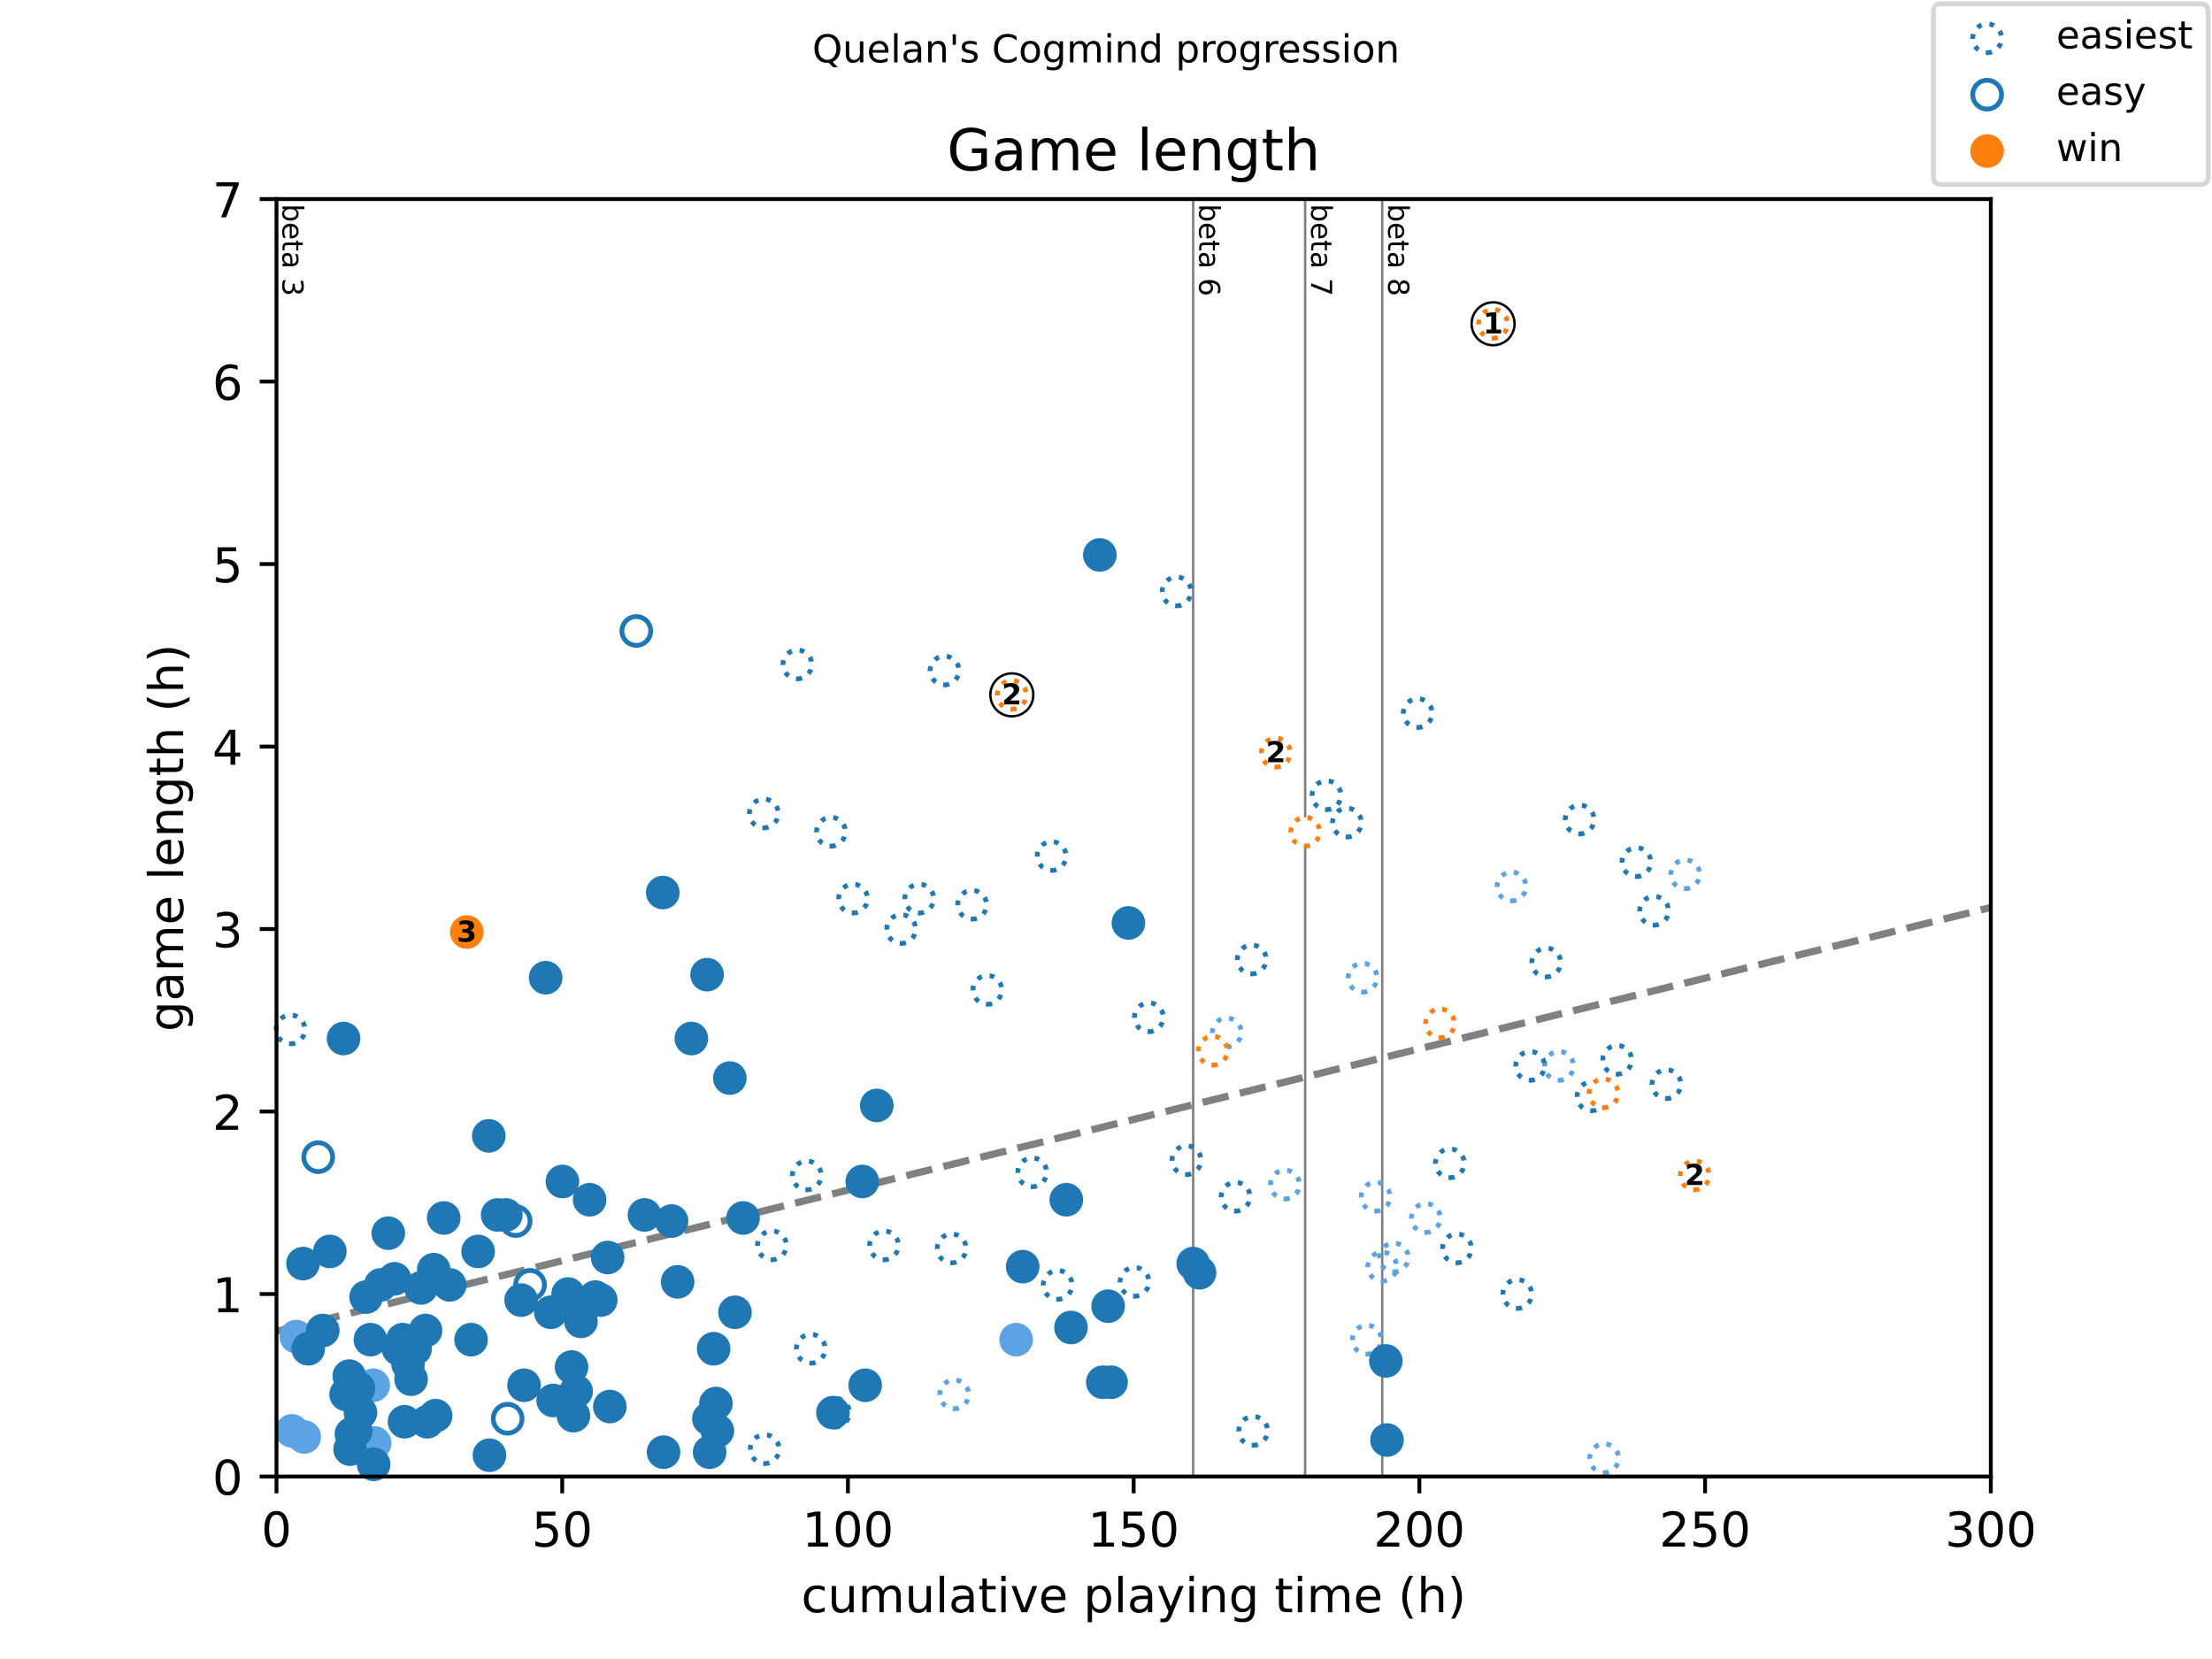 <?xml version="1.0" encoding="utf-8" standalone="no"?>
<!DOCTYPE svg PUBLIC "-//W3C//DTD SVG 1.1//EN"
  "http://www.w3.org/Graphics/SVG/1.1/DTD/svg11.dtd">
<!-- Created with matplotlib (https://matplotlib.org/) -->
<svg height="345.6pt" version="1.1" viewBox="0 0 460.8 345.6" width="460.8pt" xmlns="http://www.w3.org/2000/svg" xmlns:xlink="http://www.w3.org/1999/xlink">
 <defs>
  <style type="text/css">
*{stroke-linecap:butt;stroke-linejoin:round;}
  </style>
 </defs>
 <g id="figure_1">
  <g id="patch_1">
   <path d="M 0 345.6 
L 460.8 345.6 
L 460.8 0 
L 0 0 
z
" style="fill:#ffffff;"/>
  </g>
  <g id="axes_1">
   <g id="patch_2">
    <path d="M 57.6 307.584 
L 414.72 307.584 
L 414.72 41.472 
L 57.6 41.472 
z
" style="fill:#ffffff;"/>
   </g>
   <g id="line2d_1">
    <path clip-path="url(#p3d256984fc)" d="M 57.6 277.351 
L 414.72 189.042 
" style="fill:none;stroke:#808080;stroke-dasharray:5.55,2.4;stroke-dashoffset:0;stroke-width:1.5;"/>
   </g>
   <g id="line2d_2">
    <path clip-path="url(#p3d256984fc)" d="M 248.56 307.584 
L 248.56 41.472 
" style="fill:none;stroke:#808080;stroke-linecap:square;stroke-width:0.5;"/>
   </g>
   <g id="line2d_3">
    <path clip-path="url(#p3d256984fc)" d="M 271.892 307.584 
L 271.892 41.472 
" style="fill:none;stroke:#808080;stroke-linecap:square;stroke-width:0.5;"/>
   </g>
   <g id="line2d_4">
    <path clip-path="url(#p3d256984fc)" d="M 287.942 307.584 
L 287.942 41.472 
" style="fill:none;stroke:#808080;stroke-linecap:square;stroke-width:0.5;"/>
   </g>
   <g id="text_1">
    <!-- beta 3 -->
    <defs>
     <path d="M 48.688 27.297 
Q 48.688 37.203 44.609 42.844 
Q 40.531 48.484 33.406 48.484 
Q 26.266 48.484 22.188 42.844 
Q 18.109 37.203 18.109 27.297 
Q 18.109 17.391 22.188 11.75 
Q 26.266 6.109 33.406 6.109 
Q 40.531 6.109 44.609 11.75 
Q 48.688 17.391 48.688 27.297 
z
M 18.109 46.391 
Q 20.953 51.266 25.266 53.625 
Q 29.594 56 35.594 56 
Q 45.562 56 51.781 48.094 
Q 58.016 40.188 58.016 27.297 
Q 58.016 14.406 51.781 6.484 
Q 45.562 -1.422 35.594 -1.422 
Q 29.594 -1.422 25.266 0.953 
Q 20.953 3.328 18.109 8.203 
L 18.109 0 
L 9.078 0 
L 9.078 75.984 
L 18.109 75.984 
z
" id="DejaVuSans-98"/>
     <path d="M 56.203 29.594 
L 56.203 25.203 
L 14.891 25.203 
Q 15.484 15.922 20.484 11.062 
Q 25.484 6.203 34.422 6.203 
Q 39.594 6.203 44.453 7.469 
Q 49.312 8.734 54.109 11.281 
L 54.109 2.781 
Q 49.266 0.734 44.188 -0.344 
Q 39.109 -1.422 33.891 -1.422 
Q 20.797 -1.422 13.156 6.188 
Q 5.516 13.812 5.516 26.812 
Q 5.516 40.234 12.766 48.109 
Q 20.016 56 32.328 56 
Q 43.359 56 49.781 48.891 
Q 56.203 41.797 56.203 29.594 
z
M 47.219 32.234 
Q 47.125 39.594 43.094 43.984 
Q 39.062 48.391 32.422 48.391 
Q 24.906 48.391 20.391 44.141 
Q 15.875 39.891 15.188 32.172 
z
" id="DejaVuSans-101"/>
     <path d="M 18.312 70.219 
L 18.312 54.688 
L 36.812 54.688 
L 36.812 47.703 
L 18.312 47.703 
L 18.312 18.016 
Q 18.312 11.328 20.141 9.422 
Q 21.969 7.516 27.594 7.516 
L 36.812 7.516 
L 36.812 0 
L 27.594 0 
Q 17.188 0 13.234 3.875 
Q 9.281 7.766 9.281 18.016 
L 9.281 47.703 
L 2.688 47.703 
L 2.688 54.688 
L 9.281 54.688 
L 9.281 70.219 
z
" id="DejaVuSans-116"/>
     <path d="M 34.281 27.484 
Q 23.391 27.484 19.188 25 
Q 14.984 22.516 14.984 16.5 
Q 14.984 11.719 18.141 8.906 
Q 21.297 6.109 26.703 6.109 
Q 34.188 6.109 38.703 11.406 
Q 43.219 16.703 43.219 25.484 
L 43.219 27.484 
z
M 52.203 31.203 
L 52.203 0 
L 43.219 0 
L 43.219 8.297 
Q 40.141 3.328 35.547 0.953 
Q 30.953 -1.422 24.312 -1.422 
Q 15.922 -1.422 10.953 3.297 
Q 6 8.016 6 15.922 
Q 6 25.141 12.172 29.828 
Q 18.359 34.516 30.609 34.516 
L 43.219 34.516 
L 43.219 35.406 
Q 43.219 41.609 39.141 45 
Q 35.062 48.391 27.688 48.391 
Q 23 48.391 18.547 47.266 
Q 14.109 46.141 10.016 43.891 
L 10.016 52.203 
Q 14.938 54.109 19.578 55.047 
Q 24.219 56 28.609 56 
Q 40.484 56 46.344 49.844 
Q 52.203 43.703 52.203 31.203 
z
" id="DejaVuSans-97"/>
     <path id="DejaVuSans-32"/>
     <path d="M 40.578 39.312 
Q 47.656 37.797 51.625 33 
Q 55.609 28.219 55.609 21.188 
Q 55.609 10.406 48.188 4.484 
Q 40.766 -1.422 27.094 -1.422 
Q 22.516 -1.422 17.656 -0.516 
Q 12.797 0.391 7.625 2.203 
L 7.625 11.719 
Q 11.719 9.328 16.594 8.109 
Q 21.484 6.891 26.812 6.891 
Q 36.078 6.891 40.938 10.547 
Q 45.797 14.203 45.797 21.188 
Q 45.797 27.641 41.281 31.266 
Q 36.766 34.906 28.719 34.906 
L 20.219 34.906 
L 20.219 43.016 
L 29.109 43.016 
Q 36.375 43.016 40.234 45.922 
Q 44.094 48.828 44.094 54.297 
Q 44.094 59.906 40.109 62.906 
Q 36.141 65.922 28.719 65.922 
Q 24.656 65.922 20.016 65.031 
Q 15.375 64.156 9.812 62.312 
L 9.812 71.094 
Q 15.438 72.656 20.344 73.438 
Q 25.25 74.219 29.594 74.219 
Q 40.828 74.219 47.359 69.109 
Q 53.906 64.016 53.906 55.328 
Q 53.906 49.266 50.438 45.094 
Q 46.969 40.922 40.578 39.312 
z
" id="DejaVuSans-51"/>
    </defs>
    <g transform="translate(58.848 42.472)rotate(-270)scale(0.06 -0.06)">
     <use xlink:href="#DejaVuSans-98"/>
     <use x="63.477" xlink:href="#DejaVuSans-101"/>
     <use x="125" xlink:href="#DejaVuSans-116"/>
     <use x="164.209" xlink:href="#DejaVuSans-97"/>
     <use x="225.488" xlink:href="#DejaVuSans-32"/>
     <use x="257.275" xlink:href="#DejaVuSans-51"/>
    </g>
   </g>
   <g id="text_2">
    <!-- beta 6 -->
    <defs>
     <path d="M 33.016 40.375 
Q 26.375 40.375 22.484 35.828 
Q 18.609 31.297 18.609 23.391 
Q 18.609 15.531 22.484 10.953 
Q 26.375 6.391 33.016 6.391 
Q 39.656 6.391 43.531 10.953 
Q 47.406 15.531 47.406 23.391 
Q 47.406 31.297 43.531 35.828 
Q 39.656 40.375 33.016 40.375 
z
M 52.594 71.297 
L 52.594 62.312 
Q 48.875 64.062 45.094 64.984 
Q 41.312 65.922 37.594 65.922 
Q 27.828 65.922 22.672 59.328 
Q 17.531 52.734 16.797 39.406 
Q 19.672 43.656 24.016 45.922 
Q 28.375 48.188 33.594 48.188 
Q 44.578 48.188 50.953 41.516 
Q 57.328 34.859 57.328 23.391 
Q 57.328 12.156 50.688 5.359 
Q 44.047 -1.422 33.016 -1.422 
Q 20.359 -1.422 13.672 8.266 
Q 6.984 17.969 6.984 36.375 
Q 6.984 53.656 15.188 63.938 
Q 23.391 74.219 37.203 74.219 
Q 40.922 74.219 44.703 73.484 
Q 48.484 72.75 52.594 71.297 
z
" id="DejaVuSans-54"/>
    </defs>
    <g transform="translate(249.808 42.472)rotate(-270)scale(0.06 -0.06)">
     <use xlink:href="#DejaVuSans-98"/>
     <use x="63.477" xlink:href="#DejaVuSans-101"/>
     <use x="125" xlink:href="#DejaVuSans-116"/>
     <use x="164.209" xlink:href="#DejaVuSans-97"/>
     <use x="225.488" xlink:href="#DejaVuSans-32"/>
     <use x="257.275" xlink:href="#DejaVuSans-54"/>
    </g>
   </g>
   <g id="text_3">
    <!-- beta 7 -->
    <defs>
     <path d="M 8.203 72.906 
L 55.078 72.906 
L 55.078 68.703 
L 28.609 0 
L 18.312 0 
L 43.219 64.594 
L 8.203 64.594 
z
" id="DejaVuSans-55"/>
    </defs>
    <g transform="translate(273.14 42.472)rotate(-270)scale(0.06 -0.06)">
     <use xlink:href="#DejaVuSans-98"/>
     <use x="63.477" xlink:href="#DejaVuSans-101"/>
     <use x="125" xlink:href="#DejaVuSans-116"/>
     <use x="164.209" xlink:href="#DejaVuSans-97"/>
     <use x="225.488" xlink:href="#DejaVuSans-32"/>
     <use x="257.275" xlink:href="#DejaVuSans-55"/>
    </g>
   </g>
   <g id="text_4">
    <!-- beta 8 -->
    <defs>
     <path d="M 31.781 34.625 
Q 24.75 34.625 20.719 30.859 
Q 16.703 27.094 16.703 20.516 
Q 16.703 13.922 20.719 10.156 
Q 24.75 6.391 31.781 6.391 
Q 38.812 6.391 42.859 10.172 
Q 46.922 13.969 46.922 20.516 
Q 46.922 27.094 42.891 30.859 
Q 38.875 34.625 31.781 34.625 
z
M 21.922 38.812 
Q 15.578 40.375 12.031 44.719 
Q 8.5 49.078 8.5 55.328 
Q 8.5 64.062 14.719 69.141 
Q 20.953 74.219 31.781 74.219 
Q 42.672 74.219 48.875 69.141 
Q 55.078 64.062 55.078 55.328 
Q 55.078 49.078 51.531 44.719 
Q 48 40.375 41.703 38.812 
Q 48.828 37.156 52.797 32.312 
Q 56.781 27.484 56.781 20.516 
Q 56.781 9.906 50.312 4.234 
Q 43.844 -1.422 31.781 -1.422 
Q 19.734 -1.422 13.25 4.234 
Q 6.781 9.906 6.781 20.516 
Q 6.781 27.484 10.781 32.312 
Q 14.797 37.156 21.922 38.812 
z
M 18.312 54.391 
Q 18.312 48.734 21.844 45.562 
Q 25.391 42.391 31.781 42.391 
Q 38.141 42.391 41.719 45.562 
Q 45.312 48.734 45.312 54.391 
Q 45.312 60.062 41.719 63.234 
Q 38.141 66.406 31.781 66.406 
Q 25.391 66.406 21.844 63.234 
Q 18.312 60.062 18.312 54.391 
z
" id="DejaVuSans-56"/>
    </defs>
    <g transform="translate(289.19 42.472)rotate(-270)scale(0.06 -0.06)">
     <use xlink:href="#DejaVuSans-98"/>
     <use x="63.477" xlink:href="#DejaVuSans-101"/>
     <use x="125" xlink:href="#DejaVuSans-116"/>
     <use x="164.209" xlink:href="#DejaVuSans-97"/>
     <use x="225.488" xlink:href="#DejaVuSans-32"/>
     <use x="257.275" xlink:href="#DejaVuSans-56"/>
    </g>
   </g>
   <g id="PathCollection_1">
    <defs>
     <path d="M 0 3 
C 0.796 3 1.559 2.684 2.121 2.121 
C 2.684 1.559 3 0.796 3 0 
C 3 -0.796 2.684 -1.559 2.121 -2.121 
C 1.559 -2.684 0.796 -3 0 -3 
C -0.796 -3 -1.559 -2.684 -2.121 -2.121 
C -2.684 -1.559 -3 -0.796 -3 0 
C -3 0.796 -2.684 1.559 -2.121 2.121 
C -1.559 2.684 -0.796 3 0 3 
z
" id="C0_0_cb9460376f"/>
    </defs>
    <use style="fill:none;stroke:#5ca3e4;stroke-dasharray:1,1.65;stroke-dashoffset:0;" x="198.781" xlink:href="#C0_0_cb9460376f" y="290.477"/>
    <use style="fill:none;stroke:#5ca3e4;stroke-dasharray:1,1.65;stroke-dashoffset:0;" x="255.564" xlink:href="#C0_0_cb9460376f" y="215.078"/>
    <use style="fill:none;stroke:#5ca3e4;stroke-dasharray:1,1.65;stroke-dashoffset:0;" x="267.686" xlink:href="#C0_0_cb9460376f" y="246.758"/>
    <use style="fill:none;stroke:#5ca3e4;stroke-dasharray:1,1.65;stroke-dashoffset:0;" x="283.855" xlink:href="#C0_0_cb9460376f" y="203.674"/>
    <use style="fill:none;stroke:#5ca3e4;stroke-dasharray:1,1.65;stroke-dashoffset:0;" x="284.748" xlink:href="#C0_0_cb9460376f" y="279.072"/>
    <use style="fill:none;stroke:#5ca3e4;stroke-dasharray:1,1.65;stroke-dashoffset:0;" x="286.573" xlink:href="#C0_0_cb9460376f" y="249.293"/>
    <use style="fill:none;stroke:#5ca3e4;stroke-dasharray:1,1.65;stroke-dashoffset:0;" x="287.942" xlink:href="#C0_0_cb9460376f" y="263.866"/>
    <use style="fill:none;stroke:#5ca3e4;stroke-dasharray:1,1.65;stroke-dashoffset:0;" x="290.363" xlink:href="#C0_0_cb9460376f" y="261.965"/>
    <use style="fill:none;stroke:#5ca3e4;stroke-dasharray:1,1.65;stroke-dashoffset:0;" x="297.029" xlink:href="#C0_0_cb9460376f" y="253.728"/>
    <use style="fill:none;stroke:#5ca3e4;stroke-dasharray:1,1.65;stroke-dashoffset:0;" x="314.885" xlink:href="#C0_0_cb9460376f" y="184.666"/>
    <use style="fill:none;stroke:#5ca3e4;stroke-dasharray:1,1.65;stroke-dashoffset:0;" x="324.785" xlink:href="#C0_0_cb9460376f" y="222.048"/>
    <use style="fill:none;stroke:#5ca3e4;stroke-dasharray:1,1.65;stroke-dashoffset:0;" x="334.17" xlink:href="#C0_0_cb9460376f" y="303.782"/>
    <use style="fill:none;stroke:#5ca3e4;stroke-dasharray:1,1.65;stroke-dashoffset:0;" x="351.073" xlink:href="#C0_0_cb9460376f" y="182.131"/>
   </g>
   <g id="PathCollection_2">
    <defs>
     <path d="M 0 3 
C 0.796 3 1.559 2.684 2.121 2.121 
C 2.684 1.559 3 0.796 3 0 
C 3 -0.796 2.684 -1.559 2.121 -2.121 
C 1.559 -2.684 0.796 -3 0 -3 
C -0.796 -3 -1.559 -2.684 -2.121 -2.121 
C -2.684 -1.559 -3 -0.796 -3 0 
C -3 0.796 -2.684 1.559 -2.121 2.121 
C -1.559 2.684 -0.796 3 0 3 
z
" id="C1_0_857aae2f19"/>
    </defs>
    <use style="fill:none;stroke:#1f77b4;stroke-dasharray:1,1.65;stroke-dashoffset:0;" x="60.516" xlink:href="#C1_0_857aae2f19" y="214.445"/>
    <use style="fill:none;stroke:#1f77b4;stroke-dasharray:1,1.65;stroke-dashoffset:0;" x="159.121" xlink:href="#C1_0_857aae2f19" y="169.459"/>
    <use style="fill:none;stroke:#1f77b4;stroke-dasharray:1,1.65;stroke-dashoffset:0;" x="159.3" xlink:href="#C1_0_857aae2f19" y="301.882"/>
    <use style="fill:none;stroke:#1f77b4;stroke-dasharray:1,1.65;stroke-dashoffset:0;" x="160.808" xlink:href="#C1_0_857aae2f19" y="259.43"/>
    <use style="fill:none;stroke:#1f77b4;stroke-dasharray:1,1.65;stroke-dashoffset:0;" x="166.105" xlink:href="#C1_0_857aae2f19" y="138.413"/>
    <use style="fill:none;stroke:#1f77b4;stroke-dasharray:1,1.65;stroke-dashoffset:0;" x="168.069" xlink:href="#C1_0_857aae2f19" y="244.858"/>
    <use style="fill:none;stroke:#1f77b4;stroke-dasharray:1,1.65;stroke-dashoffset:0;" x="168.902" xlink:href="#C1_0_857aae2f19" y="280.973"/>
    <use style="fill:none;stroke:#1f77b4;stroke-dasharray:1,1.65;stroke-dashoffset:0;" x="173.108" xlink:href="#C1_0_857aae2f19" y="173.261"/>
    <use style="fill:none;stroke:#1f77b4;stroke-dasharray:1,1.65;stroke-dashoffset:0;" x="173.942" xlink:href="#C1_0_857aae2f19" y="294.278"/>
    <use style="fill:none;stroke:#1f77b4;stroke-dasharray:1,1.65;stroke-dashoffset:0;" x="177.711" xlink:href="#C1_0_857aae2f19" y="187.2"/>
    <use style="fill:none;stroke:#1f77b4;stroke-dasharray:1,1.65;stroke-dashoffset:0;" x="184.159" xlink:href="#C1_0_857aae2f19" y="259.43"/>
    <use style="fill:none;stroke:#1f77b4;stroke-dasharray:1,1.65;stroke-dashoffset:0;" x="187.731" xlink:href="#C1_0_857aae2f19" y="193.536"/>
    <use style="fill:none;stroke:#1f77b4;stroke-dasharray:1,1.65;stroke-dashoffset:0;" x="191.5" xlink:href="#C1_0_857aae2f19" y="187.2"/>
    <use style="fill:none;stroke:#1f77b4;stroke-dasharray:1,1.65;stroke-dashoffset:0;" x="196.758" xlink:href="#C1_0_857aae2f19" y="139.68"/>
    <use style="fill:none;stroke:#1f77b4;stroke-dasharray:1,1.65;stroke-dashoffset:0;" x="198.246" xlink:href="#C1_0_857aae2f19" y="260.064"/>
    <use style="fill:none;stroke:#1f77b4;stroke-dasharray:1,1.65;stroke-dashoffset:0;" x="202.511" xlink:href="#C1_0_857aae2f19" y="188.467"/>
    <use style="fill:none;stroke:#1f77b4;stroke-dasharray:1,1.65;stroke-dashoffset:0;" x="205.686" xlink:href="#C1_0_857aae2f19" y="206.208"/>
    <use style="fill:none;stroke:#1f77b4;stroke-dasharray:1,1.65;stroke-dashoffset:0;" x="215.03" xlink:href="#C1_0_857aae2f19" y="244.224"/>
    <use style="fill:none;stroke:#1f77b4;stroke-dasharray:1,1.65;stroke-dashoffset:0;" x="219.078" xlink:href="#C1_0_857aae2f19" y="178.33"/>
    <use style="fill:none;stroke:#1f77b4;stroke-dasharray:1,1.65;stroke-dashoffset:0;" x="220.328" xlink:href="#C1_0_857aae2f19" y="267.667"/>
    <use style="fill:none;stroke:#1f77b4;stroke-dasharray:1,1.65;stroke-dashoffset:0;" x="236.339" xlink:href="#C1_0_857aae2f19" y="267.034"/>
    <use style="fill:none;stroke:#1f77b4;stroke-dasharray:1,1.65;stroke-dashoffset:0;" x="239.334" xlink:href="#C1_0_857aae2f19" y="211.91"/>
    <use style="fill:none;stroke:#1f77b4;stroke-dasharray:1,1.65;stroke-dashoffset:0;" x="245.108" xlink:href="#C1_0_857aae2f19" y="123.206"/>
    <use style="fill:none;stroke:#1f77b4;stroke-dasharray:1,1.65;stroke-dashoffset:0;" x="247.171" xlink:href="#C1_0_857aae2f19" y="241.69"/>
    <use style="fill:none;stroke:#1f77b4;stroke-dasharray:1,1.65;stroke-dashoffset:0;" x="257.389" xlink:href="#C1_0_857aae2f19" y="249.293"/>
    <use style="fill:none;stroke:#1f77b4;stroke-dasharray:1,1.65;stroke-dashoffset:0;" x="260.762" xlink:href="#C1_0_857aae2f19" y="199.872"/>
    <use style="fill:none;stroke:#1f77b4;stroke-dasharray:1,1.65;stroke-dashoffset:0;" x="261.059" xlink:href="#C1_0_857aae2f19" y="298.08"/>
    <use style="fill:none;stroke:#1f77b4;stroke-dasharray:1,1.65;stroke-dashoffset:0;" x="276.336" xlink:href="#C1_0_857aae2f19" y="165.658"/>
    <use style="fill:none;stroke:#1f77b4;stroke-dasharray:1,1.65;stroke-dashoffset:0;" x="280.602" xlink:href="#C1_0_857aae2f19" y="171.36"/>
    <use style="fill:none;stroke:#1f77b4;stroke-dasharray:1,1.65;stroke-dashoffset:0;" x="295.343" xlink:href="#C1_0_857aae2f19" y="148.55"/>
    <use style="fill:none;stroke:#1f77b4;stroke-dasharray:1,1.65;stroke-dashoffset:0;" x="302.029" xlink:href="#C1_0_857aae2f19" y="242.323"/>
    <use style="fill:none;stroke:#1f77b4;stroke-dasharray:1,1.65;stroke-dashoffset:0;" x="303.517" xlink:href="#C1_0_857aae2f19" y="260.064"/>
    <use style="fill:none;stroke:#1f77b4;stroke-dasharray:1,1.65;stroke-dashoffset:0;" x="316.076" xlink:href="#C1_0_857aae2f19" y="269.568"/>
    <use style="fill:none;stroke:#1f77b4;stroke-dasharray:1,1.65;stroke-dashoffset:0;" x="318.754" xlink:href="#C1_0_857aae2f19" y="222.048"/>
    <use style="fill:none;stroke:#1f77b4;stroke-dasharray:1,1.65;stroke-dashoffset:0;" x="322.107" xlink:href="#C1_0_857aae2f19" y="200.506"/>
    <use style="fill:none;stroke:#1f77b4;stroke-dasharray:1,1.65;stroke-dashoffset:0;" x="329.071" xlink:href="#C1_0_857aae2f19" y="170.726"/>
    <use style="fill:none;stroke:#1f77b4;stroke-dasharray:1,1.65;stroke-dashoffset:0;" x="331.551" xlink:href="#C1_0_857aae2f19" y="228.384"/>
    <use style="fill:none;stroke:#1f77b4;stroke-dasharray:1,1.65;stroke-dashoffset:0;" x="336.888" xlink:href="#C1_0_857aae2f19" y="220.781"/>
    <use style="fill:none;stroke:#1f77b4;stroke-dasharray:1,1.65;stroke-dashoffset:0;" x="340.895" xlink:href="#C1_0_857aae2f19" y="179.597"/>
    <use style="fill:none;stroke:#1f77b4;stroke-dasharray:1,1.65;stroke-dashoffset:0;" x="344.586" xlink:href="#C1_0_857aae2f19" y="189.734"/>
    <use style="fill:none;stroke:#1f77b4;stroke-dasharray:1,1.65;stroke-dashoffset:0;" x="347.145" xlink:href="#C1_0_857aae2f19" y="225.85"/>
   </g>
   <g id="PathCollection_3">
    <defs>
     <path d="M 0 3 
C 0.796 3 1.559 2.684 2.121 2.121 
C 2.684 1.559 3 0.796 3 0 
C 3 -0.796 2.684 -1.559 2.121 -2.121 
C 1.559 -2.684 0.796 -3 0 -3 
C -0.796 -3 -1.559 -2.684 -2.121 -2.121 
C -2.684 -1.559 -3 -0.796 -3 0 
C -3 0.796 -2.684 1.559 -2.121 2.121 
C -1.559 2.684 -0.796 3 0 3 
z
" id="C2_0_47ecf9b3a9"/>
    </defs>
    <use style="fill:#ffffff;stroke:#ff7f0e;stroke-dasharray:1,1.65;stroke-dashoffset:0;" x="210.785" xlink:href="#C2_0_47ecf9b3a9" y="144.749"/>
    <use style="fill:#ffffff;stroke:#ff7f0e;stroke-dasharray:1,1.65;stroke-dashoffset:0;" x="252.667" xlink:href="#C2_0_47ecf9b3a9" y="218.88"/>
    <use style="fill:#ffffff;stroke:#ff7f0e;stroke-dasharray:1,1.65;stroke-dashoffset:0;" x="265.781" xlink:href="#C2_0_47ecf9b3a9" y="156.787"/>
    <use style="fill:#ffffff;stroke:#ff7f0e;stroke-dasharray:1,1.65;stroke-dashoffset:0;" x="271.892" xlink:href="#C2_0_47ecf9b3a9" y="173.261"/>
    <use style="fill:#ffffff;stroke:#ff7f0e;stroke-dasharray:1,1.65;stroke-dashoffset:0;" x="299.985" xlink:href="#C2_0_47ecf9b3a9" y="213.178"/>
    <use style="fill:#ffffff;stroke:#ff7f0e;stroke-dasharray:1,1.65;stroke-dashoffset:0;" x="311.036" xlink:href="#C2_0_47ecf9b3a9" y="67.45"/>
    <use style="fill:#ffffff;stroke:#ff7f0e;stroke-dasharray:1,1.65;stroke-dashoffset:0;" x="334.051" xlink:href="#C2_0_47ecf9b3a9" y="227.75"/>
    <use style="fill:#ffffff;stroke:#ff7f0e;stroke-dasharray:1,1.65;stroke-dashoffset:0;" x="353.037" xlink:href="#C2_0_47ecf9b3a9" y="244.858"/>
   </g>
   <g id="PathCollection_4">
    <defs>
     <path d="M 0 3 
C 0.796 3 1.559 2.684 2.121 2.121 
C 2.684 1.559 3 0.796 3 0 
C 3 -0.796 2.684 -1.559 2.121 -2.121 
C 1.559 -2.684 0.796 -3 0 -3 
C -0.796 -3 -1.559 -2.684 -2.121 -2.121 
C -2.684 -1.559 -3 -0.796 -3 0 
C -3 0.796 -2.684 1.559 -2.121 2.121 
C -1.559 2.684 -0.796 3 0 3 
z
" id="C3_0_c90b079ef9"/>
    </defs>
    <use style="fill:none;stroke:#1f77b4;" x="66.29" xlink:href="#C3_0_c90b079ef9" y="241.056"/>
    <use style="fill:none;stroke:#1f77b4;" x="105.752" xlink:href="#C3_0_c90b079ef9" y="295.546"/>
    <use style="fill:none;stroke:#1f77b4;" x="107.418" xlink:href="#C3_0_c90b079ef9" y="254.362"/>
    <use style="fill:none;stroke:#1f77b4;" x="110.414" xlink:href="#C3_0_c90b079ef9" y="267.667"/>
    <use style="fill:none;stroke:#1f77b4;" x="132.556" xlink:href="#C3_0_c90b079ef9" y="131.443"/>
   </g>
   <g id="PathCollection_5">
    <defs>
     <path d="M 0 3 
C 0.796 3 1.559 2.684 2.121 2.121 
C 2.684 1.559 3 0.796 3 0 
C 3 -0.796 2.684 -1.559 2.121 -2.121 
C 1.559 -2.684 0.796 -3 0 -3 
C -0.796 -3 -1.559 -2.684 -2.121 -2.121 
C -2.684 -1.559 -3 -0.796 -3 0 
C -3 0.796 -2.684 1.559 -2.121 2.121 
C -1.559 2.684 -0.796 3 0 3 
z
" id="mfafa59941d" style="stroke:#5ca3e4;"/>
    </defs>
    <g>
     <use style="fill:#5ca3e4;stroke:#5ca3e4;" x="60.814" xlink:href="#mfafa59941d" y="298.08"/>
     <use style="fill:#5ca3e4;stroke:#5ca3e4;" x="61.727" xlink:href="#mfafa59941d" y="278.438"/>
     <use style="fill:#5ca3e4;stroke:#5ca3e4;" x="63.373" xlink:href="#mfafa59941d" y="299.347"/>
     <use style="fill:#5ca3e4;stroke:#5ca3e4;" x="77.757" xlink:href="#mfafa59941d" y="288.576"/>
     <use style="fill:#5ca3e4;stroke:#5ca3e4;" x="78.055" xlink:href="#mfafa59941d" y="300.614"/>
     <use style="fill:#5ca3e4;stroke:#5ca3e4;" x="211.677" xlink:href="#mfafa59941d" y="279.072"/>
    </g>
   </g>
   <g id="PathCollection_6">
    <defs>
     <path d="M 0 3 
C 0.796 3 1.559 2.684 2.121 2.121 
C 2.684 1.559 3 0.796 3 0 
C 3 -0.796 2.684 -1.559 2.121 -2.121 
C 1.559 -2.684 0.796 -3 0 -3 
C -0.796 -3 -1.559 -2.684 -2.121 -2.121 
C -2.684 -1.559 -3 -0.796 -3 0 
C -3 0.796 -2.684 1.559 -2.121 2.121 
C -1.559 2.684 -0.796 3 0 3 
z
" id="m8f13ebafc1" style="stroke:#1f77b4;"/>
    </defs>
    <g>
     <use style="fill:#1f77b4;stroke:#1f77b4;" x="63.116" xlink:href="#m8f13ebafc1" y="263.232"/>
     <use style="fill:#1f77b4;stroke:#1f77b4;" x="64.207" xlink:href="#m8f13ebafc1" y="280.973"/>
     <use style="fill:#1f77b4;stroke:#1f77b4;" x="67.242" xlink:href="#m8f13ebafc1" y="277.171"/>
     <use style="fill:#1f77b4;stroke:#1f77b4;" x="68.71" xlink:href="#m8f13ebafc1" y="260.698"/>
     <use style="fill:#1f77b4;stroke:#1f77b4;" x="71.567" xlink:href="#m8f13ebafc1" y="216.346"/>
     <use style="fill:#1f77b4;stroke:#1f77b4;" x="72.103" xlink:href="#m8f13ebafc1" y="290.477"/>
     <use style="fill:#1f77b4;stroke:#1f77b4;" x="72.758" xlink:href="#m8f13ebafc1" y="286.675"/>
     <use style="fill:#1f77b4;stroke:#1f77b4;" x="72.936" xlink:href="#m8f13ebafc1" y="301.882"/>
     <use style="fill:#1f77b4;stroke:#1f77b4;" x="73.214" xlink:href="#m8f13ebafc1" y="298.714"/>
     <use style="fill:#1f77b4;stroke:#1f77b4;" x="73.809" xlink:href="#m8f13ebafc1" y="288.576"/>
     <use style="fill:#1f77b4;stroke:#1f77b4;" x="74.107" xlink:href="#m8f13ebafc1" y="298.08"/>
     <use style="fill:#1f77b4;stroke:#1f77b4;" x="74.682" xlink:href="#m8f13ebafc1" y="289.21"/>
     <use style="fill:#1f77b4;stroke:#1f77b4;" x="75.099" xlink:href="#m8f13ebafc1" y="294.278"/>
     <use style="fill:#1f77b4;stroke:#1f77b4;" x="76.269" xlink:href="#m8f13ebafc1" y="270.202"/>
     <use style="fill:#1f77b4;stroke:#1f77b4;" x="77.162" xlink:href="#m8f13ebafc1" y="279.072"/>
     <use style="fill:#1f77b4;stroke:#1f77b4;" x="77.837" xlink:href="#m8f13ebafc1" y="305.05"/>
     <use style="fill:#1f77b4;stroke:#1f77b4;" x="79.305" xlink:href="#m8f13ebafc1" y="267.667"/>
     <use style="fill:#1f77b4;stroke:#1f77b4;" x="80.892" xlink:href="#m8f13ebafc1" y="256.896"/>
     <use style="fill:#1f77b4;stroke:#1f77b4;" x="82.182" xlink:href="#m8f13ebafc1" y="266.4"/>
     <use style="fill:#1f77b4;stroke:#1f77b4;" x="83.015" xlink:href="#m8f13ebafc1" y="280.973"/>
     <use style="fill:#1f77b4;stroke:#1f77b4;" x="83.908" xlink:href="#m8f13ebafc1" y="279.072"/>
     <use style="fill:#1f77b4;stroke:#1f77b4;" x="84.265" xlink:href="#m8f13ebafc1" y="296.179"/>
     <use style="fill:#1f77b4;stroke:#1f77b4;" x="84.999" xlink:href="#m8f13ebafc1" y="284.141"/>
     <use style="fill:#1f77b4;stroke:#1f77b4;" x="85.634" xlink:href="#m8f13ebafc1" y="287.309"/>
     <use style="fill:#1f77b4;stroke:#1f77b4;" x="86.467" xlink:href="#m8f13ebafc1" y="280.973"/>
     <use style="fill:#1f77b4;stroke:#1f77b4;" x="87.697" xlink:href="#m8f13ebafc1" y="268.301"/>
     <use style="fill:#1f77b4;stroke:#1f77b4;" x="88.65" xlink:href="#m8f13ebafc1" y="277.171"/>
     <use style="fill:#1f77b4;stroke:#1f77b4;" x="89.007" xlink:href="#m8f13ebafc1" y="296.179"/>
     <use style="fill:#1f77b4;stroke:#1f77b4;" x="90.356" xlink:href="#m8f13ebafc1" y="264.499"/>
     <use style="fill:#1f77b4;stroke:#1f77b4;" x="90.753" xlink:href="#m8f13ebafc1" y="294.912"/>
     <use style="fill:#1f77b4;stroke:#1f77b4;" x="92.439" xlink:href="#m8f13ebafc1" y="253.728"/>
     <use style="fill:#1f77b4;stroke:#1f77b4;" x="93.689" xlink:href="#m8f13ebafc1" y="267.667"/>
     <use style="fill:#1f77b4;stroke:#1f77b4;" x="98.133" xlink:href="#m8f13ebafc1" y="279.072"/>
     <use style="fill:#1f77b4;stroke:#1f77b4;" x="99.601" xlink:href="#m8f13ebafc1" y="260.698"/>
     <use style="fill:#1f77b4;stroke:#1f77b4;" x="101.823" xlink:href="#m8f13ebafc1" y="236.621"/>
     <use style="fill:#1f77b4;stroke:#1f77b4;" x="101.962" xlink:href="#m8f13ebafc1" y="303.149"/>
     <use style="fill:#1f77b4;stroke:#1f77b4;" x="103.668" xlink:href="#m8f13ebafc1" y="253.094"/>
     <use style="fill:#1f77b4;stroke:#1f77b4;" x="105.375" xlink:href="#m8f13ebafc1" y="253.094"/>
     <use style="fill:#1f77b4;stroke:#1f77b4;" x="108.569" xlink:href="#m8f13ebafc1" y="270.835"/>
     <use style="fill:#1f77b4;stroke:#1f77b4;" x="109.164" xlink:href="#m8f13ebafc1" y="288.576"/>
     <use style="fill:#1f77b4;stroke:#1f77b4;" x="113.668" xlink:href="#m8f13ebafc1" y="203.674"/>
     <use style="fill:#1f77b4;stroke:#1f77b4;" x="114.739" xlink:href="#m8f13ebafc1" y="273.37"/>
     <use style="fill:#1f77b4;stroke:#1f77b4;" x="115.235" xlink:href="#m8f13ebafc1" y="291.744"/>
     <use style="fill:#1f77b4;stroke:#1f77b4;" x="117.16" xlink:href="#m8f13ebafc1" y="246.125"/>
     <use style="fill:#1f77b4;stroke:#1f77b4;" x="118.35" xlink:href="#m8f13ebafc1" y="269.568"/>
     <use style="fill:#1f77b4;stroke:#1f77b4;" x="119.064" xlink:href="#m8f13ebafc1" y="284.774"/>
     <use style="fill:#1f77b4;stroke:#1f77b4;" x="119.461" xlink:href="#m8f13ebafc1" y="294.912"/>
     <use style="fill:#1f77b4;stroke:#1f77b4;" x="120.017" xlink:href="#m8f13ebafc1" y="289.843"/>
     <use style="fill:#1f77b4;stroke:#1f77b4;" x="121.028" xlink:href="#m8f13ebafc1" y="275.27"/>
     <use style="fill:#1f77b4;stroke:#1f77b4;" x="122.834" xlink:href="#m8f13ebafc1" y="249.926"/>
     <use style="fill:#1f77b4;stroke:#1f77b4;" x="124.004" xlink:href="#m8f13ebafc1" y="270.202"/>
     <use style="fill:#1f77b4;stroke:#1f77b4;" x="125.155" xlink:href="#m8f13ebafc1" y="270.835"/>
     <use style="fill:#1f77b4;stroke:#1f77b4;" x="126.584" xlink:href="#m8f13ebafc1" y="261.965"/>
     <use style="fill:#1f77b4;stroke:#1f77b4;" x="127.04" xlink:href="#m8f13ebafc1" y="293.011"/>
     <use style="fill:#1f77b4;stroke:#1f77b4;" x="134.262" xlink:href="#m8f13ebafc1" y="253.094"/>
     <use style="fill:#1f77b4;stroke:#1f77b4;" x="138.071" xlink:href="#m8f13ebafc1" y="185.933"/>
     <use style="fill:#1f77b4;stroke:#1f77b4;" x="138.23" xlink:href="#m8f13ebafc1" y="302.515"/>
     <use style="fill:#1f77b4;stroke:#1f77b4;" x="139.896" xlink:href="#m8f13ebafc1" y="254.362"/>
     <use style="fill:#1f77b4;stroke:#1f77b4;" x="141.166" xlink:href="#m8f13ebafc1" y="267.034"/>
     <use style="fill:#1f77b4;stroke:#1f77b4;" x="144.023" xlink:href="#m8f13ebafc1" y="216.346"/>
     <use style="fill:#1f77b4;stroke:#1f77b4;" x="147.297" xlink:href="#m8f13ebafc1" y="203.04"/>
     <use style="fill:#1f77b4;stroke:#1f77b4;" x="147.674" xlink:href="#m8f13ebafc1" y="295.546"/>
     <use style="fill:#1f77b4;stroke:#1f77b4;" x="147.832" xlink:href="#m8f13ebafc1" y="302.515"/>
     <use style="fill:#1f77b4;stroke:#1f77b4;" x="148.666" xlink:href="#m8f13ebafc1" y="280.973"/>
     <use style="fill:#1f77b4;stroke:#1f77b4;" x="149.142" xlink:href="#m8f13ebafc1" y="292.378"/>
     <use style="fill:#1f77b4;stroke:#1f77b4;" x="149.439" xlink:href="#m8f13ebafc1" y="298.08"/>
     <use style="fill:#1f77b4;stroke:#1f77b4;" x="152.038" xlink:href="#m8f13ebafc1" y="224.582"/>
     <use style="fill:#1f77b4;stroke:#1f77b4;" x="153.11" xlink:href="#m8f13ebafc1" y="273.37"/>
     <use style="fill:#1f77b4;stroke:#1f77b4;" x="154.796" xlink:href="#m8f13ebafc1" y="253.728"/>
     <use style="fill:#1f77b4;stroke:#1f77b4;" x="173.525" xlink:href="#m8f13ebafc1" y="294.278"/>
     <use style="fill:#1f77b4;stroke:#1f77b4;" x="179.636" xlink:href="#m8f13ebafc1" y="246.125"/>
     <use style="fill:#1f77b4;stroke:#1f77b4;" x="180.231" xlink:href="#m8f13ebafc1" y="288.576"/>
     <use style="fill:#1f77b4;stroke:#1f77b4;" x="182.652" xlink:href="#m8f13ebafc1" y="230.285"/>
     <use style="fill:#1f77b4;stroke:#1f77b4;" x="213.046" xlink:href="#m8f13ebafc1" y="263.866"/>
     <use style="fill:#1f77b4;stroke:#1f77b4;" x="222.133" xlink:href="#m8f13ebafc1" y="249.926"/>
     <use style="fill:#1f77b4;stroke:#1f77b4;" x="223.105" xlink:href="#m8f13ebafc1" y="276.538"/>
     <use style="fill:#1f77b4;stroke:#1f77b4;" x="229.117" xlink:href="#m8f13ebafc1" y="115.603"/>
     <use style="fill:#1f77b4;stroke:#1f77b4;" x="229.732" xlink:href="#m8f13ebafc1" y="287.942"/>
     <use style="fill:#1f77b4;stroke:#1f77b4;" x="230.843" xlink:href="#m8f13ebafc1" y="272.102"/>
     <use style="fill:#1f77b4;stroke:#1f77b4;" x="231.458" xlink:href="#m8f13ebafc1" y="287.942"/>
     <use style="fill:#1f77b4;stroke:#1f77b4;" x="235.069" xlink:href="#m8f13ebafc1" y="192.269"/>
     <use style="fill:#1f77b4;stroke:#1f77b4;" x="248.56" xlink:href="#m8f13ebafc1" y="263.232"/>
     <use style="fill:#1f77b4;stroke:#1f77b4;" x="249.889" xlink:href="#m8f13ebafc1" y="265.133"/>
     <use style="fill:#1f77b4;stroke:#1f77b4;" x="288.696" xlink:href="#m8f13ebafc1" y="283.507"/>
     <use style="fill:#1f77b4;stroke:#1f77b4;" x="288.934" xlink:href="#m8f13ebafc1" y="299.981"/>
    </g>
   </g>
   <g id="PathCollection_7">
    <defs>
     <path d="M 0 3 
C 0.796 3 1.559 2.684 2.121 2.121 
C 2.684 1.559 3 0.796 3 0 
C 3 -0.796 2.684 -1.559 2.121 -2.121 
C 1.559 -2.684 0.796 -3 0 -3 
C -0.796 -3 -1.559 -2.684 -2.121 -2.121 
C -2.684 -1.559 -3 -0.796 -3 0 
C -3 0.796 -2.684 1.559 -2.121 2.121 
C -1.559 2.684 -0.796 3 0 3 
z
" id="m7433a5fc4d" style="stroke:#ff7f0e;"/>
    </defs>
    <g>
     <use style="fill:#ff7f0e;stroke:#ff7f0e;" x="97.24" xlink:href="#m7433a5fc4d" y="194.17"/>
    </g>
   </g>
   <g id="PathCollection_8">
    <defs>
     <path d="M 0 4.472 
C 1.186 4.472 2.324 4.001 3.162 3.162 
C 4.001 2.324 4.472 1.186 4.472 0 
C 4.472 -1.186 4.001 -2.324 3.162 -3.162 
C 2.324 -4.001 1.186 -4.472 0 -4.472 
C -1.186 -4.472 -2.324 -4.001 -3.162 -3.162 
C -4.001 -2.324 -4.472 -1.186 -4.472 0 
C -4.472 1.186 -4.001 2.324 -3.162 3.162 
C -2.324 4.001 -1.186 4.472 0 4.472 
z
" id="C4_0_6b8f09da98"/>
    </defs>
    <use style="fill:none;stroke:#000000;stroke-width:0.5;" x="210.785" xlink:href="#C4_0_6b8f09da98" y="144.749"/>
    <use style="fill:none;stroke:#000000;stroke-width:0.5;" x="311.036" xlink:href="#C4_0_6b8f09da98" y="67.45"/>
   </g>
   <g id="matplotlib.axis_1">
    <g id="xtick_1">
     <g id="line2d_5">
      <defs>
       <path d="M 0 0 
L 0 3.5 
" id="m6ee514b63a" style="stroke:#000000;stroke-width:0.8;"/>
      </defs>
      <g>
       <use style="stroke:#000000;stroke-width:0.8;" x="57.6" xlink:href="#m6ee514b63a" y="307.584"/>
      </g>
     </g>
     <g id="text_5">
      <!-- 0 -->
      <defs>
       <path d="M 31.781 66.406 
Q 24.172 66.406 20.328 58.906 
Q 16.5 51.422 16.5 36.375 
Q 16.5 21.391 20.328 13.891 
Q 24.172 6.391 31.781 6.391 
Q 39.453 6.391 43.281 13.891 
Q 47.125 21.391 47.125 36.375 
Q 47.125 51.422 43.281 58.906 
Q 39.453 66.406 31.781 66.406 
z
M 31.781 74.219 
Q 44.047 74.219 50.516 64.516 
Q 56.984 54.828 56.984 36.375 
Q 56.984 17.969 50.516 8.266 
Q 44.047 -1.422 31.781 -1.422 
Q 19.531 -1.422 13.062 8.266 
Q 6.594 17.969 6.594 36.375 
Q 6.594 54.828 13.062 64.516 
Q 19.531 74.219 31.781 74.219 
z
" id="DejaVuSans-48"/>
      </defs>
      <g transform="translate(54.419 322.182)scale(0.1 -0.1)">
       <use xlink:href="#DejaVuSans-48"/>
      </g>
     </g>
    </g>
    <g id="xtick_2">
     <g id="line2d_6">
      <g>
       <use style="stroke:#000000;stroke-width:0.8;" x="117.12" xlink:href="#m6ee514b63a" y="307.584"/>
      </g>
     </g>
     <g id="text_6">
      <!-- 50 -->
      <defs>
       <path d="M 10.797 72.906 
L 49.516 72.906 
L 49.516 64.594 
L 19.828 64.594 
L 19.828 46.734 
Q 21.969 47.469 24.109 47.828 
Q 26.266 48.188 28.422 48.188 
Q 40.625 48.188 47.75 41.5 
Q 54.891 34.812 54.891 23.391 
Q 54.891 11.625 47.562 5.094 
Q 40.234 -1.422 26.906 -1.422 
Q 22.312 -1.422 17.547 -0.641 
Q 12.797 0.141 7.719 1.703 
L 7.719 11.625 
Q 12.109 9.234 16.797 8.062 
Q 21.484 6.891 26.703 6.891 
Q 35.156 6.891 40.078 11.328 
Q 45.016 15.766 45.016 23.391 
Q 45.016 31 40.078 35.438 
Q 35.156 39.891 26.703 39.891 
Q 22.75 39.891 18.812 39.016 
Q 14.891 38.141 10.797 36.281 
z
" id="DejaVuSans-53"/>
      </defs>
      <g transform="translate(110.757 322.182)scale(0.1 -0.1)">
       <use xlink:href="#DejaVuSans-53"/>
       <use x="63.623" xlink:href="#DejaVuSans-48"/>
      </g>
     </g>
    </g>
    <g id="xtick_3">
     <g id="line2d_7">
      <g>
       <use style="stroke:#000000;stroke-width:0.8;" x="176.64" xlink:href="#m6ee514b63a" y="307.584"/>
      </g>
     </g>
     <g id="text_7">
      <!-- 100 -->
      <defs>
       <path d="M 12.406 8.297 
L 28.516 8.297 
L 28.516 63.922 
L 10.984 60.406 
L 10.984 69.391 
L 28.422 72.906 
L 38.281 72.906 
L 38.281 8.297 
L 54.391 8.297 
L 54.391 0 
L 12.406 0 
z
" id="DejaVuSans-49"/>
      </defs>
      <g transform="translate(167.096 322.182)scale(0.1 -0.1)">
       <use xlink:href="#DejaVuSans-49"/>
       <use x="63.623" xlink:href="#DejaVuSans-48"/>
       <use x="127.246" xlink:href="#DejaVuSans-48"/>
      </g>
     </g>
    </g>
    <g id="xtick_4">
     <g id="line2d_8">
      <g>
       <use style="stroke:#000000;stroke-width:0.8;" x="236.16" xlink:href="#m6ee514b63a" y="307.584"/>
      </g>
     </g>
     <g id="text_8">
      <!-- 150 -->
      <g transform="translate(226.616 322.182)scale(0.1 -0.1)">
       <use xlink:href="#DejaVuSans-49"/>
       <use x="63.623" xlink:href="#DejaVuSans-53"/>
       <use x="127.246" xlink:href="#DejaVuSans-48"/>
      </g>
     </g>
    </g>
    <g id="xtick_5">
     <g id="line2d_9">
      <g>
       <use style="stroke:#000000;stroke-width:0.8;" x="295.68" xlink:href="#m6ee514b63a" y="307.584"/>
      </g>
     </g>
     <g id="text_9">
      <!-- 200 -->
      <defs>
       <path d="M 19.188 8.297 
L 53.609 8.297 
L 53.609 0 
L 7.328 0 
L 7.328 8.297 
Q 12.938 14.109 22.625 23.891 
Q 32.328 33.688 34.812 36.531 
Q 39.547 41.844 41.422 45.531 
Q 43.312 49.219 43.312 52.781 
Q 43.312 58.594 39.234 62.25 
Q 35.156 65.922 28.609 65.922 
Q 23.969 65.922 18.812 64.312 
Q 13.672 62.703 7.812 59.422 
L 7.812 69.391 
Q 13.766 71.781 18.938 73 
Q 24.125 74.219 28.422 74.219 
Q 39.75 74.219 46.484 68.547 
Q 53.219 62.891 53.219 53.422 
Q 53.219 48.922 51.531 44.891 
Q 49.859 40.875 45.406 35.406 
Q 44.188 33.984 37.641 27.219 
Q 31.109 20.453 19.188 8.297 
z
" id="DejaVuSans-50"/>
      </defs>
      <g transform="translate(286.136 322.182)scale(0.1 -0.1)">
       <use xlink:href="#DejaVuSans-50"/>
       <use x="63.623" xlink:href="#DejaVuSans-48"/>
       <use x="127.246" xlink:href="#DejaVuSans-48"/>
      </g>
     </g>
    </g>
    <g id="xtick_6">
     <g id="line2d_10">
      <g>
       <use style="stroke:#000000;stroke-width:0.8;" x="355.2" xlink:href="#m6ee514b63a" y="307.584"/>
      </g>
     </g>
     <g id="text_10">
      <!-- 250 -->
      <g transform="translate(345.656 322.182)scale(0.1 -0.1)">
       <use xlink:href="#DejaVuSans-50"/>
       <use x="63.623" xlink:href="#DejaVuSans-53"/>
       <use x="127.246" xlink:href="#DejaVuSans-48"/>
      </g>
     </g>
    </g>
    <g id="xtick_7">
     <g id="line2d_11">
      <g>
       <use style="stroke:#000000;stroke-width:0.8;" x="414.72" xlink:href="#m6ee514b63a" y="307.584"/>
      </g>
     </g>
     <g id="text_11">
      <!-- 300 -->
      <g transform="translate(405.176 322.182)scale(0.1 -0.1)">
       <use xlink:href="#DejaVuSans-51"/>
       <use x="63.623" xlink:href="#DejaVuSans-48"/>
       <use x="127.246" xlink:href="#DejaVuSans-48"/>
      </g>
     </g>
    </g>
    <g id="text_12">
     <!-- cumulative playing time (h) -->
     <defs>
      <path d="M 48.781 52.594 
L 48.781 44.188 
Q 44.969 46.297 41.141 47.344 
Q 37.312 48.391 33.406 48.391 
Q 24.656 48.391 19.812 42.844 
Q 14.984 37.312 14.984 27.297 
Q 14.984 17.281 19.812 11.734 
Q 24.656 6.203 33.406 6.203 
Q 37.312 6.203 41.141 7.25 
Q 44.969 8.297 48.781 10.406 
L 48.781 2.094 
Q 45.016 0.344 40.984 -0.531 
Q 36.969 -1.422 32.422 -1.422 
Q 20.062 -1.422 12.781 6.344 
Q 5.516 14.109 5.516 27.297 
Q 5.516 40.672 12.859 48.328 
Q 20.219 56 33.016 56 
Q 37.156 56 41.109 55.141 
Q 45.062 54.297 48.781 52.594 
z
" id="DejaVuSans-99"/>
      <path d="M 8.5 21.578 
L 8.5 54.688 
L 17.484 54.688 
L 17.484 21.922 
Q 17.484 14.156 20.5 10.266 
Q 23.531 6.391 29.594 6.391 
Q 36.859 6.391 41.078 11.031 
Q 45.312 15.672 45.312 23.688 
L 45.312 54.688 
L 54.297 54.688 
L 54.297 0 
L 45.312 0 
L 45.312 8.406 
Q 42.047 3.422 37.719 1 
Q 33.406 -1.422 27.688 -1.422 
Q 18.266 -1.422 13.375 4.438 
Q 8.5 10.297 8.5 21.578 
z
M 31.109 56 
z
" id="DejaVuSans-117"/>
      <path d="M 52 44.188 
Q 55.375 50.25 60.062 53.125 
Q 64.75 56 71.094 56 
Q 79.641 56 84.281 50.016 
Q 88.922 44.047 88.922 33.016 
L 88.922 0 
L 79.891 0 
L 79.891 32.719 
Q 79.891 40.578 77.094 44.375 
Q 74.312 48.188 68.609 48.188 
Q 61.625 48.188 57.562 43.547 
Q 53.516 38.922 53.516 30.906 
L 53.516 0 
L 44.484 0 
L 44.484 32.719 
Q 44.484 40.625 41.703 44.406 
Q 38.922 48.188 33.109 48.188 
Q 26.219 48.188 22.156 43.531 
Q 18.109 38.875 18.109 30.906 
L 18.109 0 
L 9.078 0 
L 9.078 54.688 
L 18.109 54.688 
L 18.109 46.188 
Q 21.188 51.219 25.484 53.609 
Q 29.781 56 35.688 56 
Q 41.656 56 45.828 52.969 
Q 50 49.953 52 44.188 
z
" id="DejaVuSans-109"/>
      <path d="M 9.422 75.984 
L 18.406 75.984 
L 18.406 0 
L 9.422 0 
z
" id="DejaVuSans-108"/>
      <path d="M 9.422 54.688 
L 18.406 54.688 
L 18.406 0 
L 9.422 0 
z
M 9.422 75.984 
L 18.406 75.984 
L 18.406 64.594 
L 9.422 64.594 
z
" id="DejaVuSans-105"/>
      <path d="M 2.984 54.688 
L 12.5 54.688 
L 29.594 8.797 
L 46.688 54.688 
L 56.203 54.688 
L 35.688 0 
L 23.484 0 
z
" id="DejaVuSans-118"/>
      <path d="M 18.109 8.203 
L 18.109 -20.797 
L 9.078 -20.797 
L 9.078 54.688 
L 18.109 54.688 
L 18.109 46.391 
Q 20.953 51.266 25.266 53.625 
Q 29.594 56 35.594 56 
Q 45.562 56 51.781 48.094 
Q 58.016 40.188 58.016 27.297 
Q 58.016 14.406 51.781 6.484 
Q 45.562 -1.422 35.594 -1.422 
Q 29.594 -1.422 25.266 0.953 
Q 20.953 3.328 18.109 8.203 
z
M 48.688 27.297 
Q 48.688 37.203 44.609 42.844 
Q 40.531 48.484 33.406 48.484 
Q 26.266 48.484 22.188 42.844 
Q 18.109 37.203 18.109 27.297 
Q 18.109 17.391 22.188 11.75 
Q 26.266 6.109 33.406 6.109 
Q 40.531 6.109 44.609 11.75 
Q 48.688 17.391 48.688 27.297 
z
" id="DejaVuSans-112"/>
      <path d="M 32.172 -5.078 
Q 28.375 -14.844 24.75 -17.812 
Q 21.141 -20.797 15.094 -20.797 
L 7.906 -20.797 
L 7.906 -13.281 
L 13.188 -13.281 
Q 16.891 -13.281 18.938 -11.516 
Q 21 -9.766 23.484 -3.219 
L 25.094 0.875 
L 2.984 54.688 
L 12.5 54.688 
L 29.594 11.922 
L 46.688 54.688 
L 56.203 54.688 
z
" id="DejaVuSans-121"/>
      <path d="M 54.891 33.016 
L 54.891 0 
L 45.906 0 
L 45.906 32.719 
Q 45.906 40.484 42.875 44.328 
Q 39.844 48.188 33.797 48.188 
Q 26.516 48.188 22.312 43.547 
Q 18.109 38.922 18.109 30.906 
L 18.109 0 
L 9.078 0 
L 9.078 54.688 
L 18.109 54.688 
L 18.109 46.188 
Q 21.344 51.125 25.703 53.562 
Q 30.078 56 35.797 56 
Q 45.219 56 50.047 50.172 
Q 54.891 44.344 54.891 33.016 
z
" id="DejaVuSans-110"/>
      <path d="M 45.406 27.984 
Q 45.406 37.75 41.375 43.109 
Q 37.359 48.484 30.078 48.484 
Q 22.859 48.484 18.828 43.109 
Q 14.797 37.75 14.797 27.984 
Q 14.797 18.266 18.828 12.891 
Q 22.859 7.516 30.078 7.516 
Q 37.359 7.516 41.375 12.891 
Q 45.406 18.266 45.406 27.984 
z
M 54.391 6.781 
Q 54.391 -7.172 48.188 -13.984 
Q 42 -20.797 29.203 -20.797 
Q 24.469 -20.797 20.266 -20.094 
Q 16.062 -19.391 12.109 -17.922 
L 12.109 -9.188 
Q 16.062 -11.328 19.922 -12.344 
Q 23.781 -13.375 27.781 -13.375 
Q 36.625 -13.375 41.016 -8.766 
Q 45.406 -4.156 45.406 5.172 
L 45.406 9.625 
Q 42.625 4.781 38.281 2.391 
Q 33.938 0 27.875 0 
Q 17.828 0 11.672 7.656 
Q 5.516 15.328 5.516 27.984 
Q 5.516 40.672 11.672 48.328 
Q 17.828 56 27.875 56 
Q 33.938 56 38.281 53.609 
Q 42.625 51.219 45.406 46.391 
L 45.406 54.688 
L 54.391 54.688 
z
" id="DejaVuSans-103"/>
      <path d="M 31 75.875 
Q 24.469 64.656 21.281 53.656 
Q 18.109 42.672 18.109 31.391 
Q 18.109 20.125 21.312 9.062 
Q 24.516 -2 31 -13.188 
L 23.188 -13.188 
Q 15.875 -1.703 12.234 9.375 
Q 8.594 20.453 8.594 31.391 
Q 8.594 42.281 12.203 53.312 
Q 15.828 64.359 23.188 75.875 
z
" id="DejaVuSans-40"/>
      <path d="M 54.891 33.016 
L 54.891 0 
L 45.906 0 
L 45.906 32.719 
Q 45.906 40.484 42.875 44.328 
Q 39.844 48.188 33.797 48.188 
Q 26.516 48.188 22.312 43.547 
Q 18.109 38.922 18.109 30.906 
L 18.109 0 
L 9.078 0 
L 9.078 75.984 
L 18.109 75.984 
L 18.109 46.188 
Q 21.344 51.125 25.703 53.562 
Q 30.078 56 35.797 56 
Q 45.219 56 50.047 50.172 
Q 54.891 44.344 54.891 33.016 
z
" id="DejaVuSans-104"/>
      <path d="M 8.016 75.875 
L 15.828 75.875 
Q 23.141 64.359 26.781 53.312 
Q 30.422 42.281 30.422 31.391 
Q 30.422 20.453 26.781 9.375 
Q 23.141 -1.703 15.828 -13.188 
L 8.016 -13.188 
Q 14.5 -2 17.703 9.062 
Q 20.906 20.125 20.906 31.391 
Q 20.906 42.672 17.703 53.656 
Q 14.5 64.656 8.016 75.875 
z
" id="DejaVuSans-41"/>
     </defs>
     <g transform="translate(166.912 335.861)scale(0.1 -0.1)">
      <use xlink:href="#DejaVuSans-99"/>
      <use x="54.98" xlink:href="#DejaVuSans-117"/>
      <use x="118.359" xlink:href="#DejaVuSans-109"/>
      <use x="215.771" xlink:href="#DejaVuSans-117"/>
      <use x="279.15" xlink:href="#DejaVuSans-108"/>
      <use x="306.934" xlink:href="#DejaVuSans-97"/>
      <use x="368.213" xlink:href="#DejaVuSans-116"/>
      <use x="407.422" xlink:href="#DejaVuSans-105"/>
      <use x="435.205" xlink:href="#DejaVuSans-118"/>
      <use x="494.385" xlink:href="#DejaVuSans-101"/>
      <use x="555.908" xlink:href="#DejaVuSans-32"/>
      <use x="587.695" xlink:href="#DejaVuSans-112"/>
      <use x="651.172" xlink:href="#DejaVuSans-108"/>
      <use x="678.955" xlink:href="#DejaVuSans-97"/>
      <use x="740.234" xlink:href="#DejaVuSans-121"/>
      <use x="799.414" xlink:href="#DejaVuSans-105"/>
      <use x="827.197" xlink:href="#DejaVuSans-110"/>
      <use x="890.576" xlink:href="#DejaVuSans-103"/>
      <use x="954.053" xlink:href="#DejaVuSans-32"/>
      <use x="985.84" xlink:href="#DejaVuSans-116"/>
      <use x="1025.049" xlink:href="#DejaVuSans-105"/>
      <use x="1052.832" xlink:href="#DejaVuSans-109"/>
      <use x="1150.244" xlink:href="#DejaVuSans-101"/>
      <use x="1211.768" xlink:href="#DejaVuSans-32"/>
      <use x="1243.555" xlink:href="#DejaVuSans-40"/>
      <use x="1282.568" xlink:href="#DejaVuSans-104"/>
      <use x="1345.947" xlink:href="#DejaVuSans-41"/>
     </g>
    </g>
   </g>
   <g id="matplotlib.axis_2">
    <g id="ytick_1">
     <g id="line2d_12">
      <defs>
       <path d="M 0 0 
L -3.5 0 
" id="me67d9f0229" style="stroke:#000000;stroke-width:0.8;"/>
      </defs>
      <g>
       <use style="stroke:#000000;stroke-width:0.8;" x="57.6" xlink:href="#me67d9f0229" y="307.584"/>
      </g>
     </g>
     <g id="text_13">
      <!-- 0 -->
      <g transform="translate(44.237 311.383)scale(0.1 -0.1)">
       <use xlink:href="#DejaVuSans-48"/>
      </g>
     </g>
    </g>
    <g id="ytick_2">
     <g id="line2d_13">
      <g>
       <use style="stroke:#000000;stroke-width:0.8;" x="57.6" xlink:href="#me67d9f0229" y="269.568"/>
      </g>
     </g>
     <g id="text_14">
      <!-- 1 -->
      <g transform="translate(44.237 273.367)scale(0.1 -0.1)">
       <use xlink:href="#DejaVuSans-49"/>
      </g>
     </g>
    </g>
    <g id="ytick_3">
     <g id="line2d_14">
      <g>
       <use style="stroke:#000000;stroke-width:0.8;" x="57.6" xlink:href="#me67d9f0229" y="231.552"/>
      </g>
     </g>
     <g id="text_15">
      <!-- 2 -->
      <g transform="translate(44.237 235.351)scale(0.1 -0.1)">
       <use xlink:href="#DejaVuSans-50"/>
      </g>
     </g>
    </g>
    <g id="ytick_4">
     <g id="line2d_15">
      <g>
       <use style="stroke:#000000;stroke-width:0.8;" x="57.6" xlink:href="#me67d9f0229" y="193.536"/>
      </g>
     </g>
     <g id="text_16">
      <!-- 3 -->
      <g transform="translate(44.237 197.335)scale(0.1 -0.1)">
       <use xlink:href="#DejaVuSans-51"/>
      </g>
     </g>
    </g>
    <g id="ytick_5">
     <g id="line2d_16">
      <g>
       <use style="stroke:#000000;stroke-width:0.8;" x="57.6" xlink:href="#me67d9f0229" y="155.52"/>
      </g>
     </g>
     <g id="text_17">
      <!-- 4 -->
      <defs>
       <path d="M 37.797 64.312 
L 12.891 25.391 
L 37.797 25.391 
z
M 35.203 72.906 
L 47.609 72.906 
L 47.609 25.391 
L 58.016 25.391 
L 58.016 17.188 
L 47.609 17.188 
L 47.609 0 
L 37.797 0 
L 37.797 17.188 
L 4.891 17.188 
L 4.891 26.703 
z
" id="DejaVuSans-52"/>
      </defs>
      <g transform="translate(44.237 159.319)scale(0.1 -0.1)">
       <use xlink:href="#DejaVuSans-52"/>
      </g>
     </g>
    </g>
    <g id="ytick_6">
     <g id="line2d_17">
      <g>
       <use style="stroke:#000000;stroke-width:0.8;" x="57.6" xlink:href="#me67d9f0229" y="117.504"/>
      </g>
     </g>
     <g id="text_18">
      <!-- 5 -->
      <g transform="translate(44.237 121.303)scale(0.1 -0.1)">
       <use xlink:href="#DejaVuSans-53"/>
      </g>
     </g>
    </g>
    <g id="ytick_7">
     <g id="line2d_18">
      <g>
       <use style="stroke:#000000;stroke-width:0.8;" x="57.6" xlink:href="#me67d9f0229" y="79.488"/>
      </g>
     </g>
     <g id="text_19">
      <!-- 6 -->
      <g transform="translate(44.237 83.287)scale(0.1 -0.1)">
       <use xlink:href="#DejaVuSans-54"/>
      </g>
     </g>
    </g>
    <g id="ytick_8">
     <g id="line2d_19">
      <g>
       <use style="stroke:#000000;stroke-width:0.8;" x="57.6" xlink:href="#me67d9f0229" y="41.472"/>
      </g>
     </g>
     <g id="text_20">
      <!-- 7 -->
      <g transform="translate(44.237 45.271)scale(0.1 -0.1)">
       <use xlink:href="#DejaVuSans-55"/>
      </g>
     </g>
    </g>
    <g id="text_21">
     <!-- game length (h) -->
     <g transform="translate(38.158 214.899)rotate(-90)scale(0.1 -0.1)">
      <use xlink:href="#DejaVuSans-103"/>
      <use x="63.477" xlink:href="#DejaVuSans-97"/>
      <use x="124.756" xlink:href="#DejaVuSans-109"/>
      <use x="222.168" xlink:href="#DejaVuSans-101"/>
      <use x="283.691" xlink:href="#DejaVuSans-32"/>
      <use x="315.479" xlink:href="#DejaVuSans-108"/>
      <use x="343.262" xlink:href="#DejaVuSans-101"/>
      <use x="404.785" xlink:href="#DejaVuSans-110"/>
      <use x="468.164" xlink:href="#DejaVuSans-103"/>
      <use x="531.641" xlink:href="#DejaVuSans-116"/>
      <use x="570.85" xlink:href="#DejaVuSans-104"/>
      <use x="634.229" xlink:href="#DejaVuSans-32"/>
      <use x="666.016" xlink:href="#DejaVuSans-40"/>
      <use x="705.029" xlink:href="#DejaVuSans-104"/>
      <use x="768.408" xlink:href="#DejaVuSans-41"/>
     </g>
    </g>
   </g>
   <g id="patch_3">
    <path d="M 57.6 307.584 
L 57.6 41.472 
" style="fill:none;stroke:#000000;stroke-linecap:square;stroke-linejoin:miter;stroke-width:0.8;"/>
   </g>
   <g id="patch_4">
    <path d="M 414.72 307.584 
L 414.72 41.472 
" style="fill:none;stroke:#000000;stroke-linecap:square;stroke-linejoin:miter;stroke-width:0.8;"/>
   </g>
   <g id="patch_5">
    <path d="M 57.6 307.584 
L 414.72 307.584 
" style="fill:none;stroke:#000000;stroke-linecap:square;stroke-linejoin:miter;stroke-width:0.8;"/>
   </g>
   <g id="patch_6">
    <path d="M 57.6 41.472 
L 414.72 41.472 
" style="fill:none;stroke:#000000;stroke-linecap:square;stroke-linejoin:miter;stroke-width:0.8;"/>
   </g>
   <g id="text_22">
    <!-- 3 -->
    <defs>
     <path d="M 46.578 39.312 
Q 53.953 37.406 57.781 32.688 
Q 61.625 27.984 61.625 20.703 
Q 61.625 9.859 53.312 4.219 
Q 45.016 -1.422 29.109 -1.422 
Q 23.484 -1.422 17.844 -0.516 
Q 12.203 0.391 6.688 2.203 
L 6.688 16.703 
Q 11.969 14.062 17.156 12.719 
Q 22.359 11.375 27.391 11.375 
Q 34.859 11.375 38.844 13.953 
Q 42.828 16.547 42.828 21.391 
Q 42.828 26.375 38.75 28.938 
Q 34.672 31.5 26.703 31.5 
L 19.188 31.5 
L 19.188 43.609 
L 27.094 43.609 
Q 34.188 43.609 37.641 45.828 
Q 41.109 48.047 41.109 52.594 
Q 41.109 56.781 37.734 59.078 
Q 34.375 61.375 28.219 61.375 
Q 23.688 61.375 19.047 60.344 
Q 14.406 59.328 9.812 57.328 
L 9.812 71.094 
Q 15.375 72.656 20.844 73.438 
Q 26.312 74.219 31.594 74.219 
Q 45.797 74.219 52.844 69.547 
Q 59.906 64.891 59.906 55.516 
Q 59.906 49.125 56.531 45.047 
Q 53.172 40.969 46.578 39.312 
z
" id="DejaVuSans-Bold-51"/>
    </defs>
    <g transform="translate(95.153 196.17)scale(0.06 -0.06)">
     <use xlink:href="#DejaVuSans-Bold-51"/>
    </g>
   </g>
   <g id="text_23">
    <!-- 2 -->
    <defs>
     <path d="M 28.812 13.812 
L 60.891 13.812 
L 60.891 0 
L 7.906 0 
L 7.906 13.812 
L 34.516 37.312 
Q 38.094 40.531 39.797 43.609 
Q 41.5 46.688 41.5 50 
Q 41.5 55.125 38.062 58.25 
Q 34.625 61.375 28.906 61.375 
Q 24.516 61.375 19.281 59.5 
Q 14.062 57.625 8.109 53.906 
L 8.109 69.922 
Q 14.453 72.016 20.656 73.109 
Q 26.859 74.219 32.812 74.219 
Q 45.906 74.219 53.156 68.453 
Q 60.406 62.703 60.406 52.391 
Q 60.406 46.438 57.328 41.281 
Q 54.25 36.141 44.391 27.484 
z
" id="DejaVuSans-Bold-50"/>
    </defs>
    <g transform="translate(208.697 146.749)scale(0.06 -0.06)">
     <use xlink:href="#DejaVuSans-Bold-50"/>
    </g>
   </g>
   <g id="text_24">
    <!-- 2 -->
    <g transform="translate(263.694 158.787)scale(0.06 -0.06)">
     <use xlink:href="#DejaVuSans-Bold-50"/>
    </g>
   </g>
   <g id="text_25">
    <!-- 1 -->
    <defs>
     <path d="M 11.719 12.984 
L 28.328 12.984 
L 28.328 60.109 
L 11.281 56.594 
L 11.281 69.391 
L 28.219 72.906 
L 46.094 72.906 
L 46.094 12.984 
L 62.703 12.984 
L 62.703 0 
L 11.719 0 
z
" id="DejaVuSans-Bold-49"/>
    </defs>
    <g transform="translate(308.949 69.45)scale(0.06 -0.06)">
     <use xlink:href="#DejaVuSans-Bold-49"/>
    </g>
   </g>
   <g id="text_26">
    <!-- 2 -->
    <g transform="translate(350.95 246.858)scale(0.06 -0.06)">
     <use xlink:href="#DejaVuSans-Bold-50"/>
    </g>
   </g>
   <g id="text_27">
    <!-- Game length -->
    <defs>
     <path d="M 59.516 10.406 
L 59.516 29.984 
L 43.406 29.984 
L 43.406 38.094 
L 69.281 38.094 
L 69.281 6.781 
Q 63.578 2.734 56.688 0.656 
Q 49.812 -1.422 42 -1.422 
Q 24.906 -1.422 15.25 8.562 
Q 5.609 18.562 5.609 36.375 
Q 5.609 54.25 15.25 64.234 
Q 24.906 74.219 42 74.219 
Q 49.125 74.219 55.547 72.453 
Q 61.969 70.703 67.391 67.281 
L 67.391 56.781 
Q 61.922 61.422 55.766 63.766 
Q 49.609 66.109 42.828 66.109 
Q 29.438 66.109 22.719 58.641 
Q 16.016 51.172 16.016 36.375 
Q 16.016 21.625 22.719 14.156 
Q 29.438 6.688 42.828 6.688 
Q 48.047 6.688 52.141 7.594 
Q 56.25 8.5 59.516 10.406 
z
" id="DejaVuSans-71"/>
    </defs>
    <g transform="translate(197.266 35.472)scale(0.12 -0.12)">
     <use xlink:href="#DejaVuSans-71"/>
     <use x="77.49" xlink:href="#DejaVuSans-97"/>
     <use x="138.77" xlink:href="#DejaVuSans-109"/>
     <use x="236.182" xlink:href="#DejaVuSans-101"/>
     <use x="297.705" xlink:href="#DejaVuSans-32"/>
     <use x="329.492" xlink:href="#DejaVuSans-108"/>
     <use x="357.275" xlink:href="#DejaVuSans-101"/>
     <use x="418.799" xlink:href="#DejaVuSans-110"/>
     <use x="482.178" xlink:href="#DejaVuSans-103"/>
     <use x="545.654" xlink:href="#DejaVuSans-116"/>
     <use x="584.863" xlink:href="#DejaVuSans-104"/>
    </g>
   </g>
   <g id="legend_1">
    <g id="patch_7">
     <path d="M 404.359 38.428 
L 458.4 38.428 
Q 460 38.428 460 36.828 
L 460 2.4 
Q 460 0.8 458.4 0.8 
L 404.359 0.8 
Q 402.759 0.8 402.759 2.4 
L 402.759 36.828 
Q 402.759 38.428 404.359 38.428 
z
" style="fill:#ffffff;opacity:0.8;stroke:#cccccc;stroke-linejoin:miter;"/>
    </g>
    <g id="PathCollection_9">
     <path d="M 413.959 10.979 
C 414.754 10.979 415.517 10.663 416.08 10.1 
C 416.643 9.537 416.959 8.774 416.959 7.979 
C 416.959 7.183 416.643 6.42 416.08 5.857 
C 415.517 5.295 414.754 4.979 413.959 4.979 
C 413.163 4.979 412.4 5.295 411.837 5.857 
C 411.275 6.42 410.959 7.183 410.959 7.979 
C 410.959 8.774 411.275 9.537 411.837 10.1 
C 412.4 10.663 413.163 10.979 413.959 10.979 
z
" style="fill:none;stroke:#1f77b4;stroke-dasharray:1,1.65;stroke-dashoffset:0;"/>
    </g>
    <g id="text_28">
     <!-- easiest -->
     <defs>
      <path d="M 44.281 53.078 
L 44.281 44.578 
Q 40.484 46.531 36.375 47.5 
Q 32.281 48.484 27.875 48.484 
Q 21.188 48.484 17.844 46.438 
Q 14.5 44.391 14.5 40.281 
Q 14.5 37.156 16.891 35.375 
Q 19.281 33.594 26.516 31.984 
L 29.594 31.297 
Q 39.156 29.25 43.188 25.516 
Q 47.219 21.781 47.219 15.094 
Q 47.219 7.469 41.188 3.016 
Q 35.156 -1.422 24.609 -1.422 
Q 20.219 -1.422 15.453 -0.562 
Q 10.688 0.297 5.422 2 
L 5.422 11.281 
Q 10.406 8.688 15.234 7.391 
Q 20.062 6.109 24.812 6.109 
Q 31.156 6.109 34.562 8.281 
Q 37.984 10.453 37.984 14.406 
Q 37.984 18.062 35.516 20.016 
Q 33.062 21.969 24.703 23.781 
L 21.578 24.516 
Q 13.234 26.266 9.516 29.906 
Q 5.812 33.547 5.812 39.891 
Q 5.812 47.609 11.281 51.797 
Q 16.75 56 26.812 56 
Q 31.781 56 36.172 55.266 
Q 40.578 54.547 44.281 53.078 
z
" id="DejaVuSans-115"/>
     </defs>
     <g transform="translate(428.359 10.079)scale(0.08 -0.08)">
      <use xlink:href="#DejaVuSans-101"/>
      <use x="61.523" xlink:href="#DejaVuSans-97"/>
      <use x="122.803" xlink:href="#DejaVuSans-115"/>
      <use x="174.902" xlink:href="#DejaVuSans-105"/>
      <use x="202.686" xlink:href="#DejaVuSans-101"/>
      <use x="264.209" xlink:href="#DejaVuSans-115"/>
      <use x="316.309" xlink:href="#DejaVuSans-116"/>
     </g>
    </g>
    <g id="PathCollection_10">
     <path d="M 413.959 22.721 
C 414.754 22.721 415.517 22.405 416.08 21.843 
C 416.643 21.28 416.959 20.517 416.959 19.721 
C 416.959 18.926 416.643 18.163 416.08 17.6 
C 415.517 17.037 414.754 16.721 413.959 16.721 
C 413.163 16.721 412.4 17.037 411.837 17.6 
C 411.275 18.163 410.959 18.926 410.959 19.721 
C 410.959 20.517 411.275 21.28 411.837 21.843 
C 412.4 22.405 413.163 22.721 413.959 22.721 
z
" style="fill:none;stroke:#1f77b4;"/>
    </g>
    <g id="text_29">
     <!-- easy -->
     <g transform="translate(428.359 21.821)scale(0.08 -0.08)">
      <use xlink:href="#DejaVuSans-101"/>
      <use x="61.523" xlink:href="#DejaVuSans-97"/>
      <use x="122.803" xlink:href="#DejaVuSans-115"/>
      <use x="174.902" xlink:href="#DejaVuSans-121"/>
     </g>
    </g>
    <g id="PathCollection_11">
     <g>
      <use style="fill:#ff7f0e;stroke:#ff7f0e;" x="413.959" xlink:href="#m7433a5fc4d" y="31.464"/>
     </g>
    </g>
    <g id="text_30">
     <!-- win -->
     <defs>
      <path d="M 4.203 54.688 
L 13.188 54.688 
L 24.422 12.016 
L 35.594 54.688 
L 46.188 54.688 
L 57.422 12.016 
L 68.609 54.688 
L 77.594 54.688 
L 63.281 0 
L 52.688 0 
L 40.922 44.828 
L 29.109 0 
L 18.5 0 
z
" id="DejaVuSans-119"/>
     </defs>
     <g transform="translate(428.359 33.564)scale(0.08 -0.08)">
      <use xlink:href="#DejaVuSans-119"/>
      <use x="81.787" xlink:href="#DejaVuSans-105"/>
      <use x="109.57" xlink:href="#DejaVuSans-110"/>
     </g>
    </g>
   </g>
  </g>
  <g id="text_31">
   <!-- Quelan's Cogmind progression -->
   <defs>
    <path d="M 39.406 66.219 
Q 28.656 66.219 22.328 58.203 
Q 16.016 50.203 16.016 36.375 
Q 16.016 22.609 22.328 14.594 
Q 28.656 6.594 39.406 6.594 
Q 50.141 6.594 56.422 14.594 
Q 62.703 22.609 62.703 36.375 
Q 62.703 50.203 56.422 58.203 
Q 50.141 66.219 39.406 66.219 
z
M 53.219 1.312 
L 66.219 -12.891 
L 54.297 -12.891 
L 43.5 -1.219 
Q 41.891 -1.312 41.031 -1.359 
Q 40.188 -1.422 39.406 -1.422 
Q 24.031 -1.422 14.812 8.859 
Q 5.609 19.141 5.609 36.375 
Q 5.609 53.656 14.812 63.938 
Q 24.031 74.219 39.406 74.219 
Q 54.734 74.219 63.906 63.938 
Q 73.094 53.656 73.094 36.375 
Q 73.094 23.688 67.984 14.641 
Q 62.891 5.609 53.219 1.312 
z
" id="DejaVuSans-81"/>
    <path d="M 17.922 72.906 
L 17.922 45.797 
L 9.625 45.797 
L 9.625 72.906 
z
" id="DejaVuSans-39"/>
    <path d="M 64.406 67.281 
L 64.406 56.891 
Q 59.422 61.531 53.781 63.812 
Q 48.141 66.109 41.797 66.109 
Q 29.297 66.109 22.656 58.469 
Q 16.016 50.828 16.016 36.375 
Q 16.016 21.969 22.656 14.328 
Q 29.297 6.688 41.797 6.688 
Q 48.141 6.688 53.781 8.984 
Q 59.422 11.281 64.406 15.922 
L 64.406 5.609 
Q 59.234 2.094 53.438 0.328 
Q 47.656 -1.422 41.219 -1.422 
Q 24.656 -1.422 15.125 8.703 
Q 5.609 18.844 5.609 36.375 
Q 5.609 53.953 15.125 64.078 
Q 24.656 74.219 41.219 74.219 
Q 47.75 74.219 53.531 72.484 
Q 59.328 70.75 64.406 67.281 
z
" id="DejaVuSans-67"/>
    <path d="M 30.609 48.391 
Q 23.391 48.391 19.188 42.75 
Q 14.984 37.109 14.984 27.297 
Q 14.984 17.484 19.156 11.844 
Q 23.344 6.203 30.609 6.203 
Q 37.797 6.203 41.984 11.859 
Q 46.188 17.531 46.188 27.297 
Q 46.188 37.016 41.984 42.703 
Q 37.797 48.391 30.609 48.391 
z
M 30.609 56 
Q 42.328 56 49.016 48.375 
Q 55.719 40.766 55.719 27.297 
Q 55.719 13.875 49.016 6.219 
Q 42.328 -1.422 30.609 -1.422 
Q 18.844 -1.422 12.172 6.219 
Q 5.516 13.875 5.516 27.297 
Q 5.516 40.766 12.172 48.375 
Q 18.844 56 30.609 56 
z
" id="DejaVuSans-111"/>
    <path d="M 45.406 46.391 
L 45.406 75.984 
L 54.391 75.984 
L 54.391 0 
L 45.406 0 
L 45.406 8.203 
Q 42.578 3.328 38.25 0.953 
Q 33.938 -1.422 27.875 -1.422 
Q 17.969 -1.422 11.734 6.484 
Q 5.516 14.406 5.516 27.297 
Q 5.516 40.188 11.734 48.094 
Q 17.969 56 27.875 56 
Q 33.938 56 38.25 53.625 
Q 42.578 51.266 45.406 46.391 
z
M 14.797 27.297 
Q 14.797 17.391 18.875 11.75 
Q 22.953 6.109 30.078 6.109 
Q 37.203 6.109 41.297 11.75 
Q 45.406 17.391 45.406 27.297 
Q 45.406 37.203 41.297 42.844 
Q 37.203 48.484 30.078 48.484 
Q 22.953 48.484 18.875 42.844 
Q 14.797 37.203 14.797 27.297 
z
" id="DejaVuSans-100"/>
    <path d="M 41.109 46.297 
Q 39.594 47.172 37.812 47.578 
Q 36.031 48 33.891 48 
Q 26.266 48 22.188 43.047 
Q 18.109 38.094 18.109 28.812 
L 18.109 0 
L 9.078 0 
L 9.078 54.688 
L 18.109 54.688 
L 18.109 46.188 
Q 20.953 51.172 25.484 53.578 
Q 30.031 56 36.531 56 
Q 37.453 56 38.578 55.875 
Q 39.703 55.766 41.062 55.516 
z
" id="DejaVuSans-114"/>
   </defs>
   <g transform="translate(169.213 12.991)scale(0.08 -0.08)">
    <use xlink:href="#DejaVuSans-81"/>
    <use x="78.711" xlink:href="#DejaVuSans-117"/>
    <use x="142.09" xlink:href="#DejaVuSans-101"/>
    <use x="203.613" xlink:href="#DejaVuSans-108"/>
    <use x="231.396" xlink:href="#DejaVuSans-97"/>
    <use x="292.676" xlink:href="#DejaVuSans-110"/>
    <use x="356.055" xlink:href="#DejaVuSans-39"/>
    <use x="383.545" xlink:href="#DejaVuSans-115"/>
    <use x="435.645" xlink:href="#DejaVuSans-32"/>
    <use x="467.432" xlink:href="#DejaVuSans-67"/>
    <use x="537.256" xlink:href="#DejaVuSans-111"/>
    <use x="598.438" xlink:href="#DejaVuSans-103"/>
    <use x="661.914" xlink:href="#DejaVuSans-109"/>
    <use x="759.326" xlink:href="#DejaVuSans-105"/>
    <use x="787.109" xlink:href="#DejaVuSans-110"/>
    <use x="850.488" xlink:href="#DejaVuSans-100"/>
    <use x="913.965" xlink:href="#DejaVuSans-32"/>
    <use x="945.752" xlink:href="#DejaVuSans-112"/>
    <use x="1009.229" xlink:href="#DejaVuSans-114"/>
    <use x="1048.092" xlink:href="#DejaVuSans-111"/>
    <use x="1109.273" xlink:href="#DejaVuSans-103"/>
    <use x="1172.75" xlink:href="#DejaVuSans-114"/>
    <use x="1211.613" xlink:href="#DejaVuSans-101"/>
    <use x="1273.137" xlink:href="#DejaVuSans-115"/>
    <use x="1325.236" xlink:href="#DejaVuSans-115"/>
    <use x="1377.336" xlink:href="#DejaVuSans-105"/>
    <use x="1405.119" xlink:href="#DejaVuSans-111"/>
    <use x="1466.301" xlink:href="#DejaVuSans-110"/>
   </g>
  </g>
 </g>
 <defs>
  <clipPath id="p3d256984fc">
   <rect height="266.112" width="357.12" x="57.6" y="41.472"/>
  </clipPath>
 </defs>
</svg>

